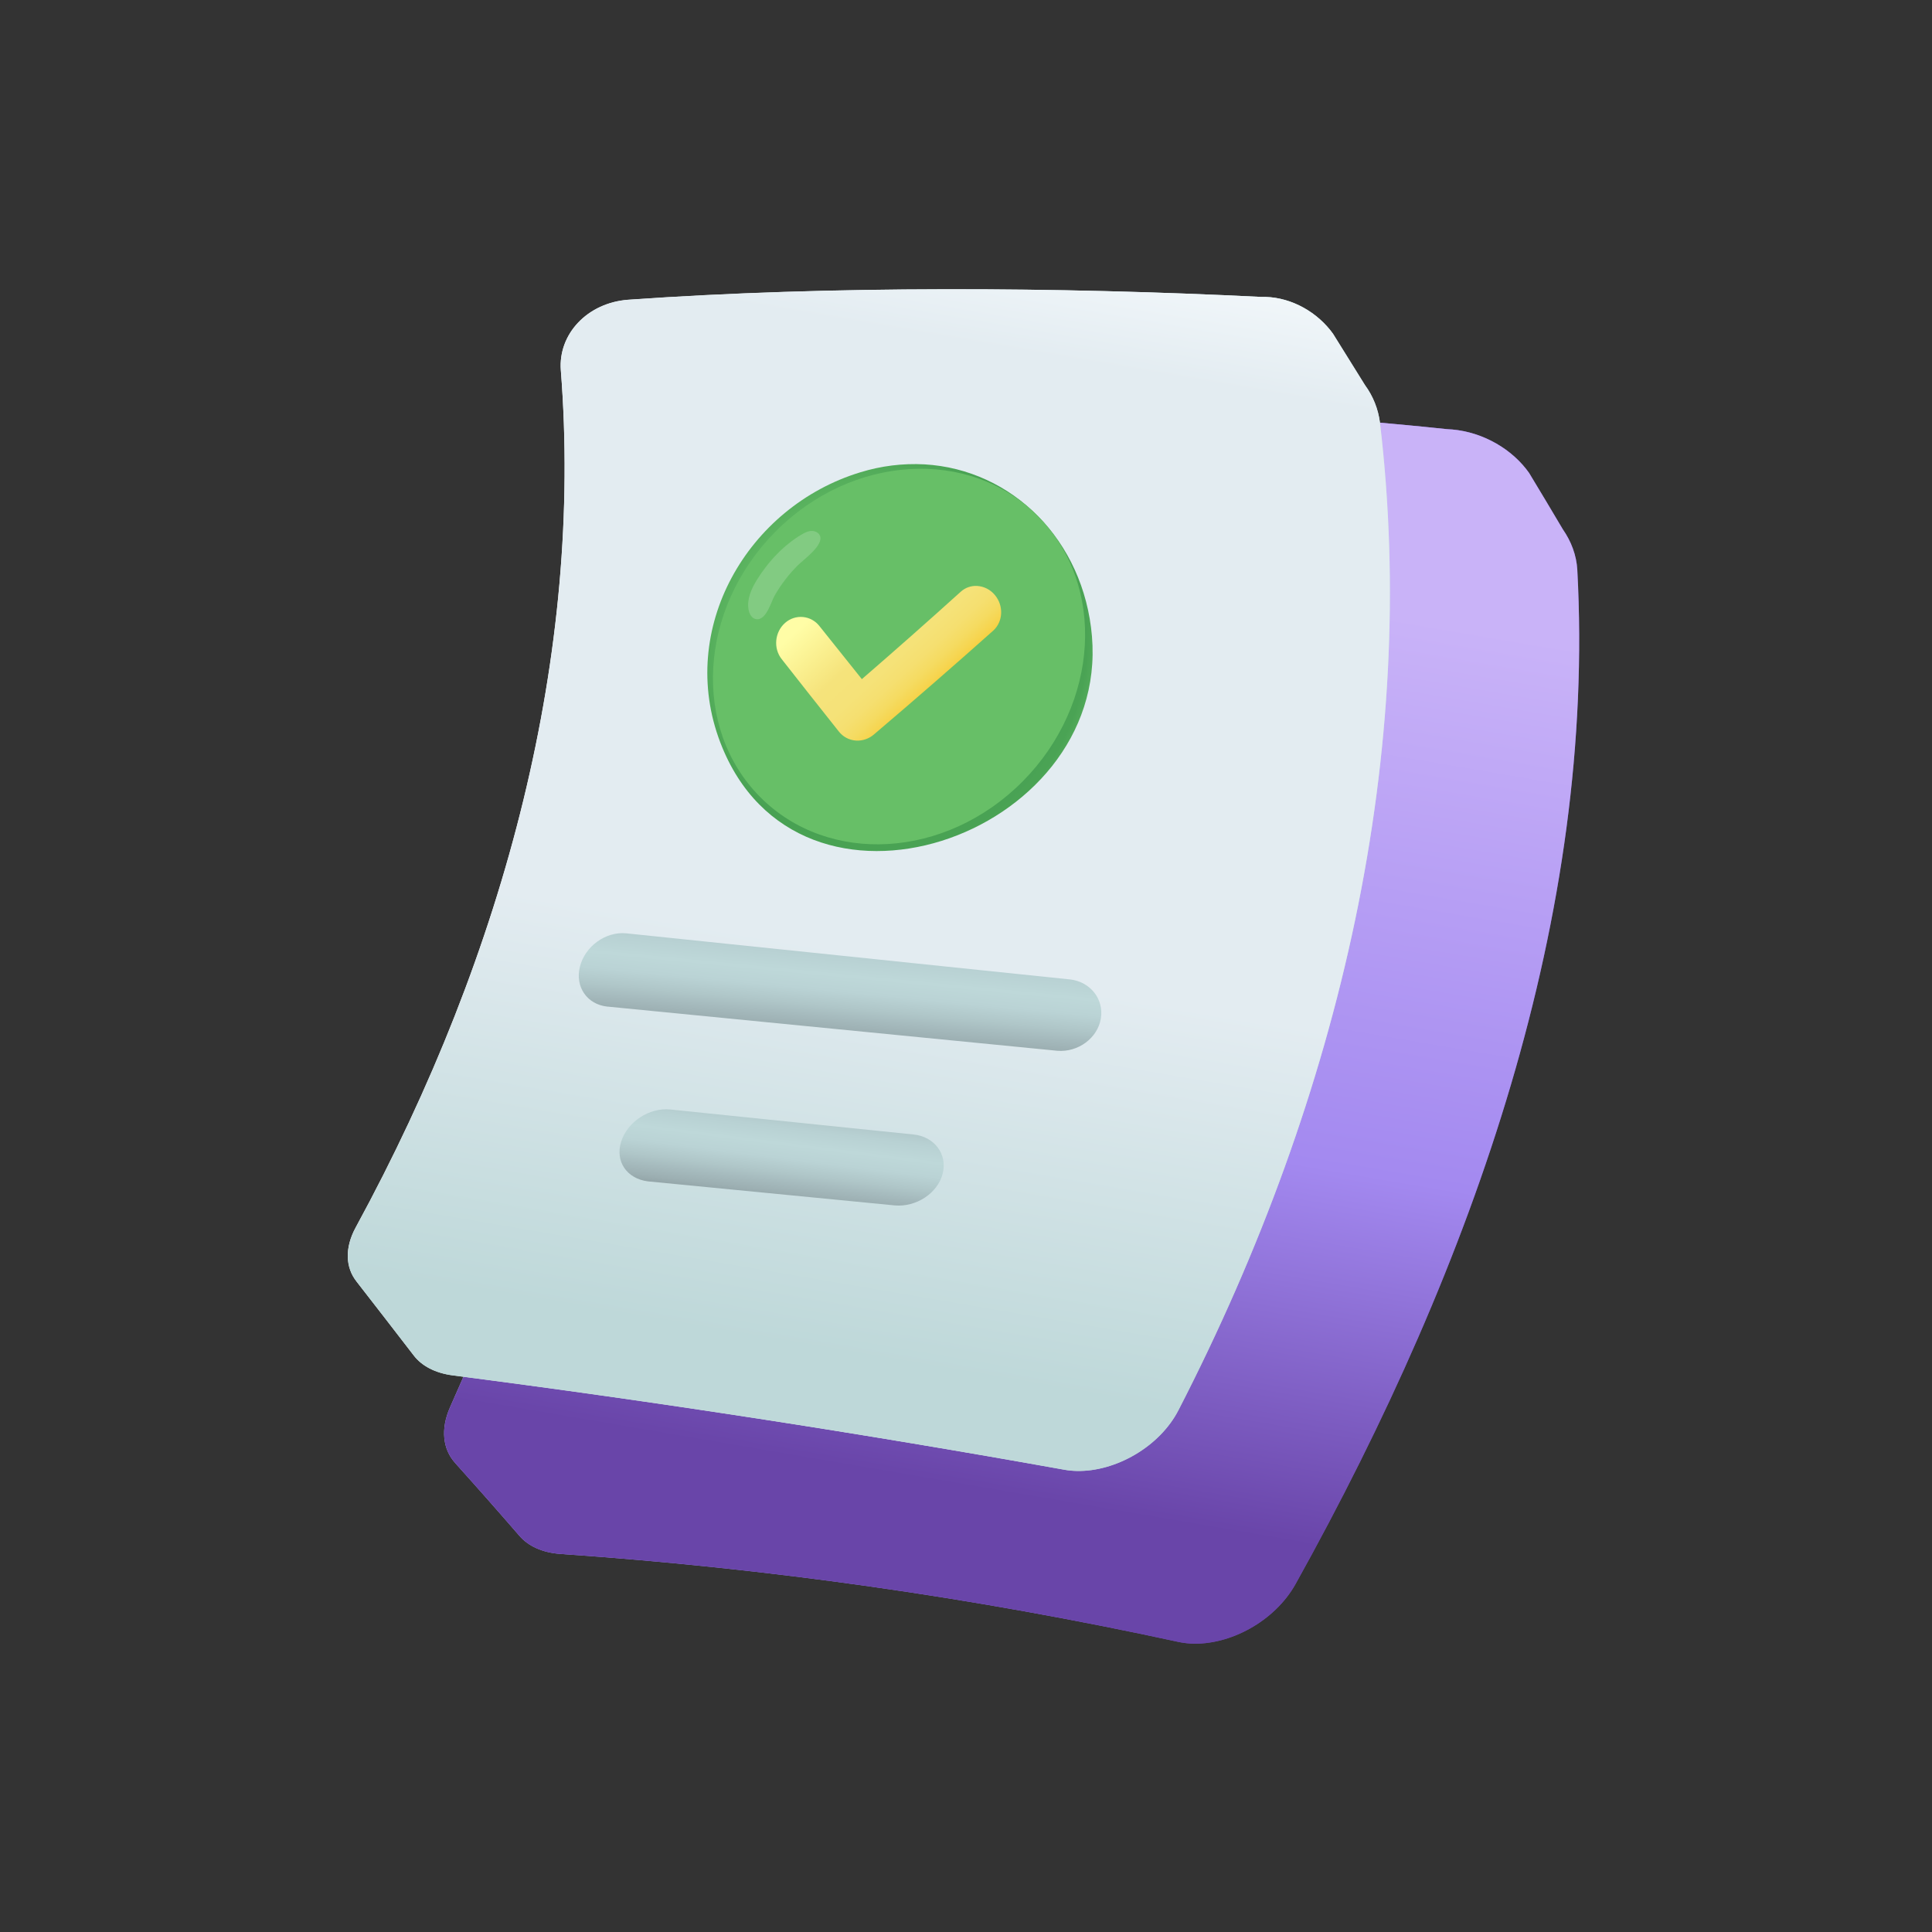 <?xml version="1.0" encoding="UTF-8"?> <svg xmlns="http://www.w3.org/2000/svg" width="200" height="200" viewBox="0 0 200 200" fill="none"><rect x="0" y="0" width="200" height="200" fill="#333333" stroke="none"/> <path d="M163.282 58.976C163.196 57.478 162.656 56.047 161.783 54.792C160.627 52.836 159.457 50.882 158.275 48.93C158.291 48.951 158.304 48.976 158.32 48.997C156.597 46.531 153.576 44.746 150.325 44.459C150.147 44.444 149.967 44.444 149.789 44.426C125.337 41.833 96.918 41.344 72.289 43.837C67.254 44.343 63.847 47.919 64.368 51.788C68.427 82.121 60.507 114.471 46.603 145.646C45.567 147.962 45.85 150.068 47.141 151.47C47.129 151.457 47.116 151.449 47.106 151.436C49.359 153.941 51.582 156.461 53.775 158.995C54.681 160.041 56.124 160.727 58.007 160.862C79.516 162.332 100.892 165.375 121.966 169.964C122.397 170.057 122.835 170.116 123.275 170.138C127.278 170.351 131.95 167.853 134.114 163.979C152.739 130.54 165.209 94.633 163.282 58.976Z" fill="url(#paint0_radial_45_2514)"></path> <path d="M163.282 58.976C163.196 57.478 162.656 56.047 161.783 54.792C160.627 52.835 159.457 50.881 158.275 48.93C158.291 48.95 158.304 48.975 158.32 48.997C156.597 46.53 153.576 44.747 150.325 44.459C150.147 44.444 149.967 44.445 149.789 44.425C125.143 41.821 96.918 41.352 72.289 43.839C67.254 44.346 63.847 47.919 64.368 51.789C68.427 82.123 60.507 114.474 46.603 145.648C45.567 147.964 45.85 150.07 47.141 151.471C47.129 151.458 47.116 151.45 47.106 151.437C49.359 153.943 51.582 156.462 53.775 158.997C54.681 160.043 56.124 160.729 58.007 160.863C79.516 162.334 100.892 165.376 121.966 169.964C122.397 170.058 122.835 170.116 123.275 170.139C127.278 170.352 131.949 167.853 134.114 163.979C152.739 130.539 165.209 94.633 163.282 58.976Z" fill="url(#paint1_linear_45_2514)"></path> <path d="M142.854 43.756C142.675 42.347 142.142 41.008 141.304 39.867C140.195 38.08 139.084 36.294 137.969 34.511C137.983 34.53 137.996 34.552 138.011 34.572C136.406 32.33 133.764 30.824 131.015 30.737C130.864 30.737 130.713 30.744 130.561 30.737C109.813 29.702 85.921 29.552 65.052 31.024C60.791 31.332 57.772 34.592 58.056 38.322C60.349 67.512 52.493 98.278 36.824 127.055C35.658 129.19 35.767 131.223 36.911 132.66C36.9 132.647 36.889 132.637 36.879 132.624C38.873 135.187 40.858 137.752 42.834 140.321C43.651 141.383 45.023 142.132 46.865 142.374C68.078 145.114 89.174 148.368 110.154 152.137C110.587 152.215 111.026 152.259 111.466 152.267C115.475 152.355 120.043 149.768 121.998 145.96C138.933 113.069 146.873 77.637 142.854 43.756Z" fill="url(#paint2_radial_45_2514)"></path> <path d="M142.854 43.756C142.675 42.347 142.142 41.008 141.304 39.867C140.195 38.08 139.084 36.295 137.97 34.511C137.983 34.531 137.996 34.552 138.011 34.572C136.406 32.331 133.764 30.824 131.015 30.737C130.864 30.737 130.713 30.744 130.562 30.737C109.654 29.702 85.925 29.562 65.056 31.034C60.796 31.341 57.776 34.601 58.06 38.331C60.354 67.521 52.497 98.287 36.829 127.064C35.663 129.199 35.772 131.232 36.915 132.669C36.905 132.656 36.894 132.646 36.883 132.633C38.877 135.196 40.862 137.761 42.839 140.33C43.656 141.392 45.027 142.141 46.869 142.383C68.082 145.123 89.178 148.377 110.158 152.146C110.591 152.224 111.03 152.268 111.47 152.276C115.48 152.364 120.048 149.777 122.002 145.969C138.933 113.069 146.873 77.638 142.854 43.756Z" fill="url(#paint3_linear_45_2514)"></path> <path d="M95.696 48.07C93.448 47.95 91.197 48.23 89.045 48.897C77.4 52.449 70.057 65.07 74.566 76.861C82.598 97.867 114.797 86.68 113.039 65.868C112.2 55.938 104.793 48.59 95.696 48.07Z" fill="url(#paint4_radial_45_2514)"></path> <path d="M105.871 80.885C113.819 72.864 114.531 60.576 107.46 53.44C100.39 46.304 88.214 47.023 80.265 55.045C72.316 63.066 71.605 75.354 78.675 82.49C85.746 89.626 97.922 88.907 105.871 80.885Z" fill="url(#paint5_radial_45_2514)"></path> <path opacity="0.18" d="M79.544 63.069C79.229 63.679 78.818 64.202 78.243 64.091C77.811 64.004 77.562 63.536 77.488 63.097C77.307 62.04 77.769 60.979 78.33 60.068C79.491 58.176 81.124 56.417 83.04 55.299C83.344 55.125 83.675 54.967 84.027 54.962C84.378 54.958 84.751 55.137 84.885 55.464C85.284 56.442 83.18 57.934 82.591 58.52C81.654 59.452 80.846 60.507 80.189 61.658C80.015 61.968 79.814 62.549 79.544 63.069Z" fill="white"></path> <path d="M110.779 101.392C110.755 101.392 110.73 101.386 110.706 101.384L64.804 96.616C62.685 96.42 60.558 97.969 60.032 100.073C59.514 102.139 60.756 103.963 62.843 104.2H62.874C62.9 104.206 109.446 108.774 109.448 108.774C111.6 108.957 113.63 107.466 113.961 105.426C114.289 103.416 112.856 101.628 110.779 101.392Z" fill="url(#paint6_linear_45_2514)"></path> <path d="M67.05 122.292C64.891 122.006 63.665 120.237 64.296 118.201C64.936 116.138 67.201 114.637 69.384 114.854C77.773 115.714 86.161 116.576 94.546 117.441C96.729 117.652 98.097 119.475 97.584 121.498C97.071 123.52 94.84 124.984 92.626 124.783C92.625 124.78 67.079 122.296 67.05 122.292Z" fill="url(#paint7_linear_45_2514)"></path> <path d="M101.141 60.655C100.522 60.623 99.915 60.839 99.454 61.257C96.139 64.253 92.727 67.269 89.219 70.304C87.753 68.48 86.29 66.65 84.83 64.813C84.624 64.547 84.366 64.327 84.072 64.165C83.779 64.004 83.456 63.904 83.123 63.873C82.79 63.842 82.454 63.88 82.136 63.984C81.818 64.089 81.524 64.258 81.273 64.481C80.201 65.421 80.033 67.101 80.914 68.224C82.887 70.741 84.864 73.245 86.844 75.737C87.053 76.001 87.314 76.219 87.61 76.378C87.906 76.537 88.231 76.633 88.566 76.66L88.652 76.666C89.31 76.695 89.955 76.472 90.458 76.041C94.711 72.427 98.828 68.844 102.809 65.29C103.845 64.362 103.923 62.711 102.99 61.598C102.763 61.321 102.481 61.094 102.163 60.932C101.845 60.77 101.497 60.675 101.141 60.655Z" fill="url(#paint8_linear_45_2514)"></path> <defs> <radialGradient id="paint0_radial_45_2514" cx="0" cy="0" r="1" gradientUnits="userSpaceOnUse" gradientTransform="translate(-9.358 63.788) rotate(1.734) scale(191.848 201.345)"> <stop offset="0.43" stop-color="#C9B3F8"></stop> <stop offset="0.65" stop-color="#A389F0"></stop> <stop offset="0.79" stop-color="#9A6CF0"></stop> <stop offset="0.81" stop-color="#9669EA"></stop> <stop offset="0.83" stop-color="#8B60DA"></stop> <stop offset="0.86" stop-color="#7851BF"></stop> <stop offset="0.88" stop-color="#6945A9"></stop> <stop offset="0.9" stop-color="#724CB6"></stop> <stop offset="0.93" stop-color="#8A5FD9"></stop> <stop offset="0.94" stop-color="#9A6CF0"></stop> </radialGradient> <linearGradient id="paint1_linear_45_2514" x1="118.709" y1="27.662" x2="92.493" y2="181.087" gradientUnits="userSpaceOnUse"> <stop offset="0.06" stop-color="#C9B3F8"></stop> <stop offset="0.2" stop-color="#C9B3F8"></stop> <stop offset="0.57" stop-color="#A389F0"></stop> <stop offset="0.82" stop-color="#6945A9"></stop> <stop offset="0.91" stop-color="#6945A9"></stop> </linearGradient> <radialGradient id="paint2_radial_45_2514" cx="0" cy="0" r="1" gradientUnits="userSpaceOnUse" gradientTransform="translate(-19.427 64.642) rotate(1.734) scale(179.177 180.821)"> <stop offset="0.43" stop-color="#F3F8FB"></stop> <stop offset="0.65" stop-color="#DFEEF0"></stop> <stop offset="0.79" stop-color="#ECFCFF"></stop> <stop offset="0.81" stop-color="#E6F7FA"></stop> <stop offset="0.85" stop-color="#D6EBED"></stop> <stop offset="0.88" stop-color="#BED8D9"></stop> <stop offset="0.94" stop-color="#BED8D9"></stop> </radialGradient> <linearGradient id="paint3_linear_45_2514" x1="104.197" y1="15.171" x2="79.198" y2="161.478" gradientUnits="userSpaceOnUse"> <stop offset="0.06" stop-color="#F3F8FB"></stop> <stop offset="0.14" stop-color="#E3ECF1"></stop> <stop offset="0.57" stop-color="#E3ECF1"></stop> <stop offset="0.85" stop-color="#BED8D9"></stop> <stop offset="0.91" stop-color="#BED8D9"></stop> </linearGradient> <radialGradient id="paint4_radial_45_2514" cx="0" cy="0" r="1" gradientUnits="userSpaceOnUse" gradientTransform="translate(90.056 66.237) scale(24.141 24.363)"> <stop offset="0.01" stop-color="#75D982"></stop> <stop offset="0.13" stop-color="#71D17A"></stop> <stop offset="0.47" stop-color="#67BF67"></stop> <stop offset="0.74" stop-color="#51AA59"></stop> <stop offset="0.84" stop-color="#48A153"></stop> <stop offset="0.93" stop-color="#4AA354"></stop> <stop offset="0.96" stop-color="#51A959"></stop> <stop offset="0.99" stop-color="#5CB560"></stop> <stop offset="1" stop-color="#67BF67"></stop> </radialGradient> <radialGradient id="paint5_radial_45_2514" cx="0" cy="0" r="1" gradientUnits="userSpaceOnUse" gradientTransform="translate(92.469 67.805) rotate(16.456) scale(18.677 20.012)"> <stop offset="0.2" stop-color="#67BF67"></stop> <stop offset="1" stop-color="#67BF67"></stop> </radialGradient> <linearGradient id="paint6_linear_45_2514" x1="88.067" y1="91.266" x2="86.073" y2="111.903" gradientUnits="userSpaceOnUse"> <stop offset="0.23" stop-color="#A6BBBE"></stop> <stop offset="0.25" stop-color="#A9BEC1"></stop> <stop offset="0.38" stop-color="#B8D1D3"></stop> <stop offset="0.47" stop-color="#BED8D9"></stop> <stop offset="0.55" stop-color="#BAD3D5"></stop> <stop offset="0.63" stop-color="#AFC6C8"></stop> <stop offset="0.68" stop-color="#A6BBBE"></stop> <stop offset="0.74" stop-color="#9CAFB2"></stop> <stop offset="0.85" stop-color="#809093"></stop> <stop offset="0.9" stop-color="#717F82"></stop> </linearGradient> <linearGradient id="paint7_linear_45_2514" x1="82.18" y1="109.725" x2="79.857" y2="128.162" gradientUnits="userSpaceOnUse"> <stop offset="0.23" stop-color="#A6BBBE"></stop> <stop offset="0.25" stop-color="#A9BEC1"></stop> <stop offset="0.38" stop-color="#B8D1D3"></stop> <stop offset="0.47" stop-color="#BED8D9"></stop> <stop offset="0.55" stop-color="#BAD3D5"></stop> <stop offset="0.63" stop-color="#AFC6C8"></stop> <stop offset="0.68" stop-color="#A6BBBE"></stop> <stop offset="0.74" stop-color="#9CAFB2"></stop> <stop offset="0.85" stop-color="#809093"></stop> <stop offset="0.9" stop-color="#717F82"></stop> </linearGradient> <linearGradient id="paint8_linear_45_2514" x1="87.603" y1="60.55" x2="96.816" y2="70.591" gradientUnits="userSpaceOnUse"> <stop stop-color="#FFFDA6"></stop> <stop offset="0.47" stop-color="#F5E37B"></stop> <stop offset="0.67" stop-color="#F5E278"></stop> <stop offset="0.79" stop-color="#F5DF70"></stop> <stop offset="0.89" stop-color="#F5DB61"></stop> <stop offset="0.98" stop-color="#F6D44D"></stop> <stop offset="1" stop-color="#F6D246"></stop> </linearGradient> </defs> </svg> 
